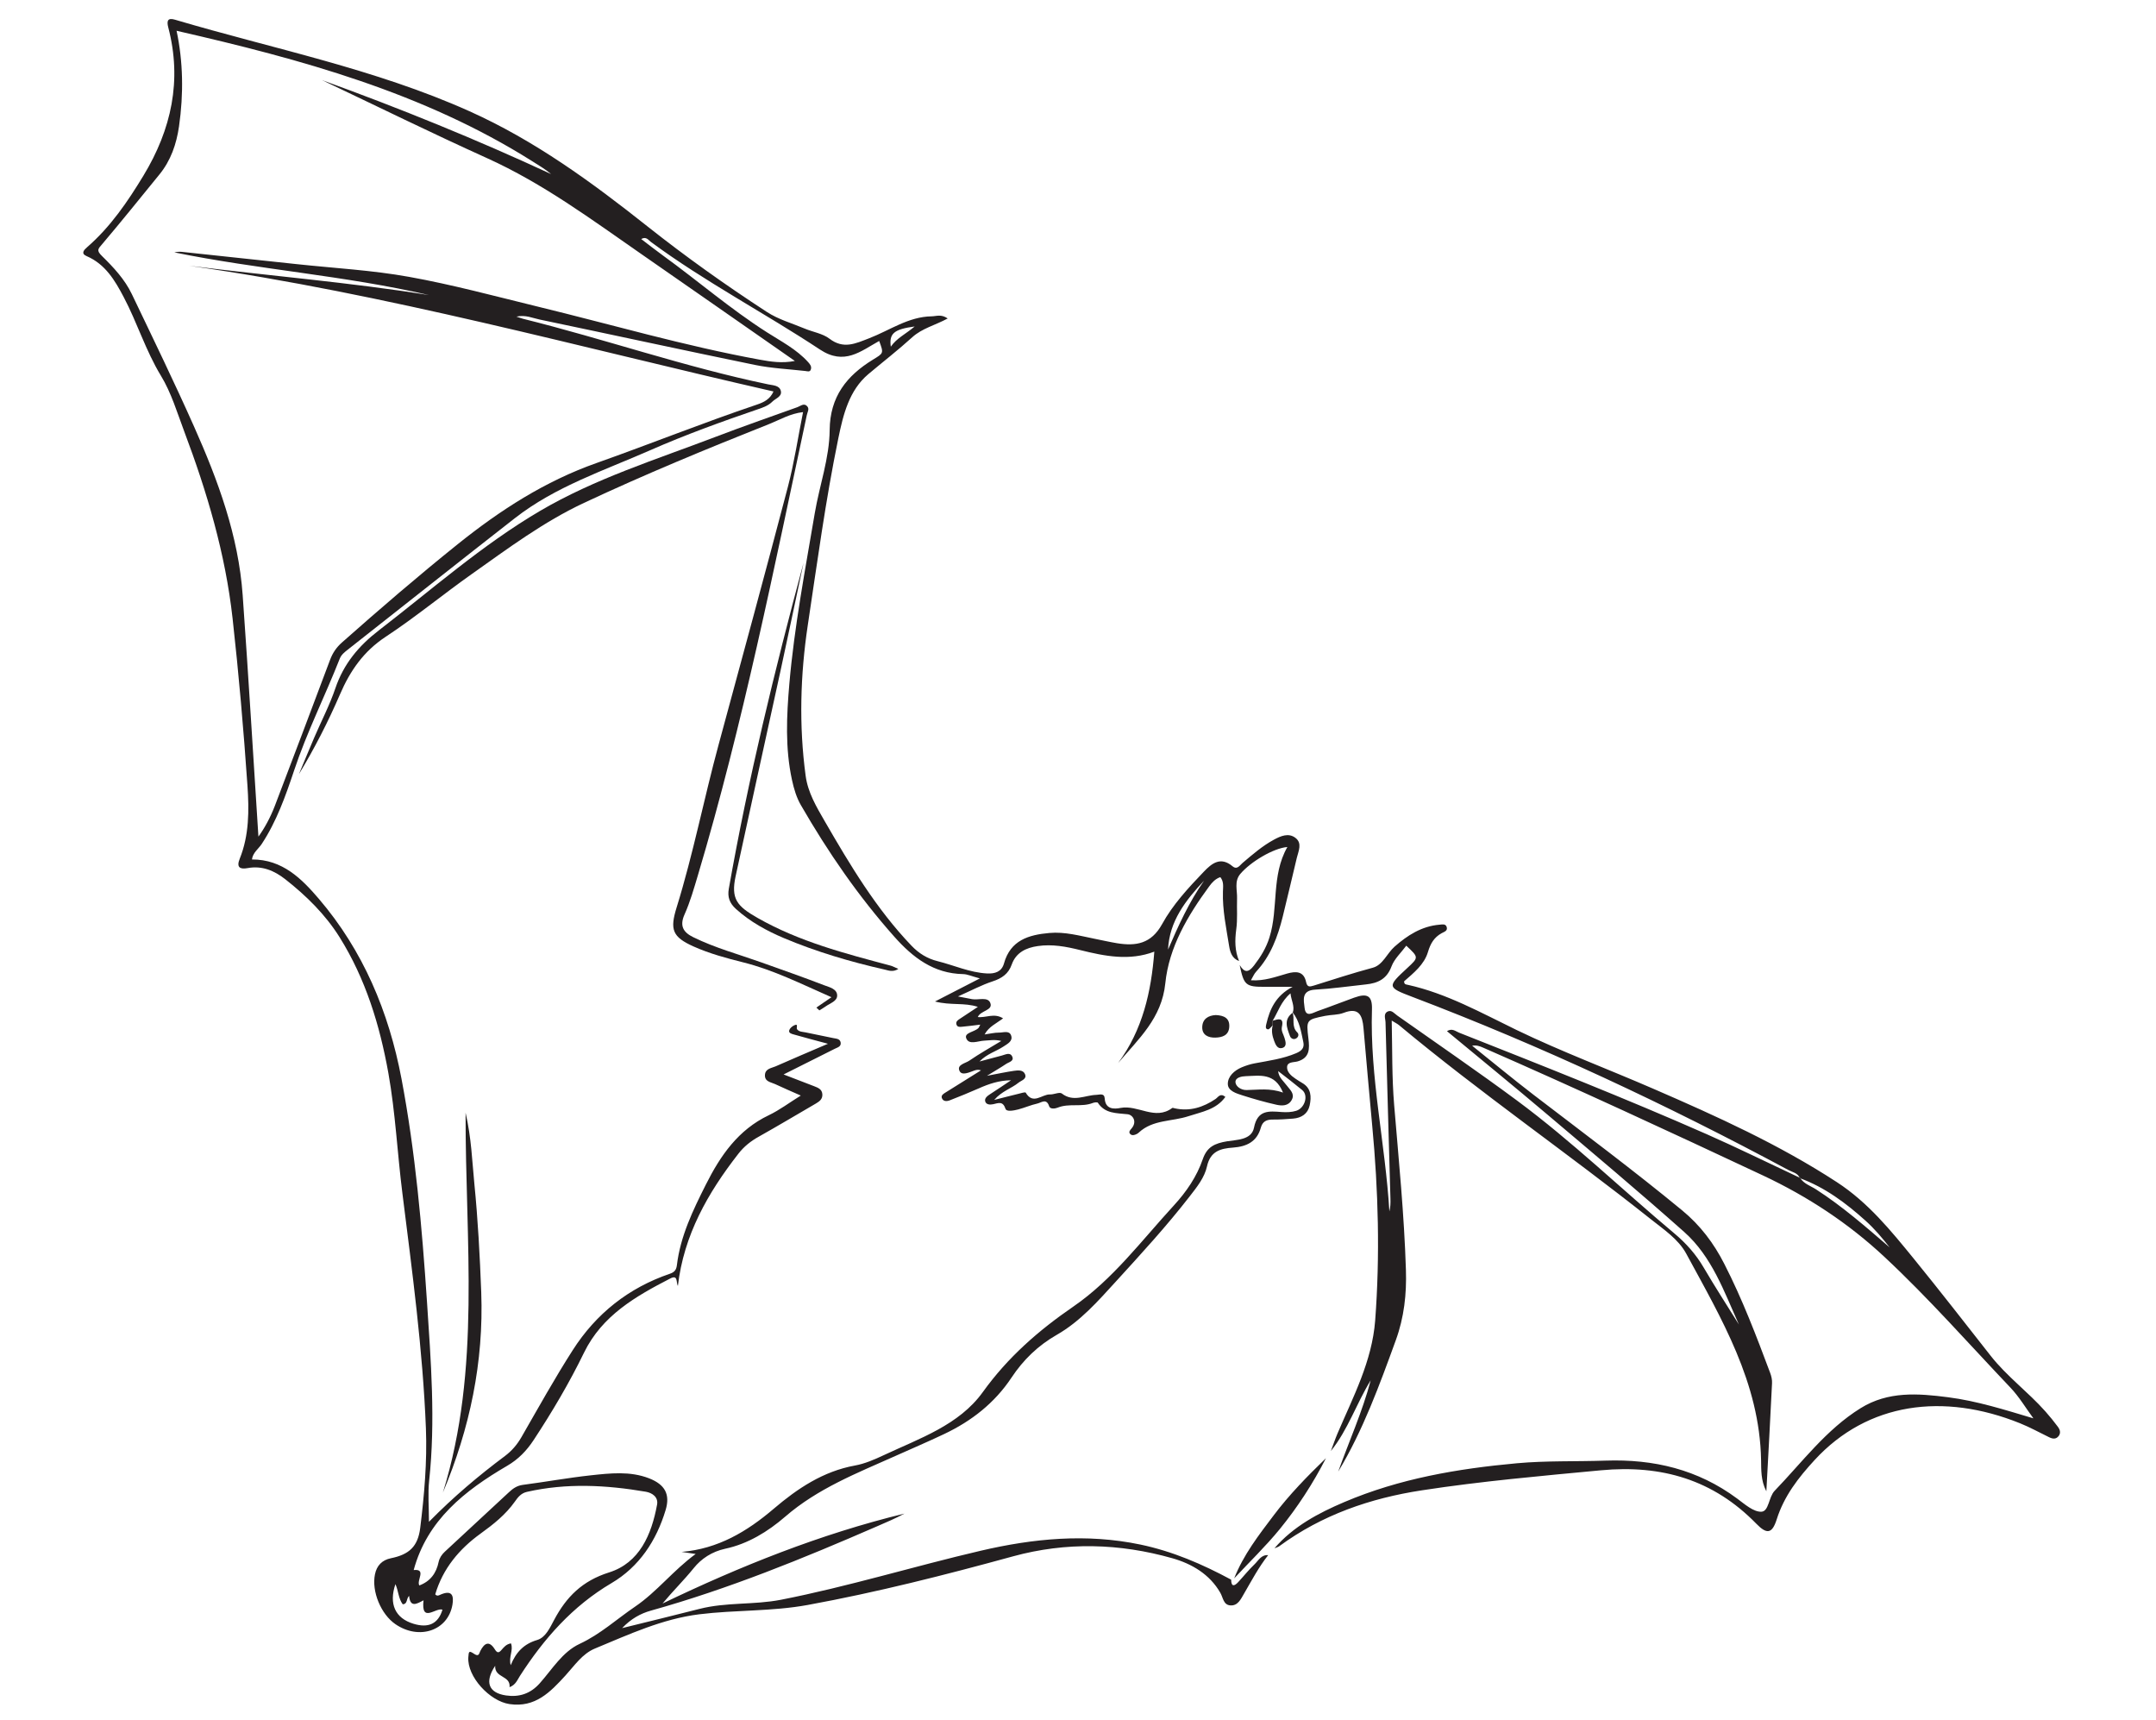 <?xml version="1.0" encoding="UTF-8"?>
<svg xmlns="http://www.w3.org/2000/svg" xmlns:xlink="http://www.w3.org/1999/xlink" width="196.846pt" height="156.993pt" viewBox="0 0 196.846 156.993" version="1.1">
<g id="surface1">
<path style=" stroke:none;fill-rule:evenodd;fill:rgb(13.73%,12.16%,12.549%);fill-opacity:1;" d="M 83.512 29.801 C 81.617 30.055 81.168 30.445 81.332 31.645 C 81.871 30.863 82.672 30.508 83.512 29.801 M 109.934 80.387 C 108.254 82.184 106.762 84.078 106.645 86.68 C 107.582 84.5 108.562 82.34 109.934 80.387 M 117.141 99.734 C 116.395 97.887 115 98.199 113.746 98.234 C 113.371 98.246 112.762 98.352 112.801 98.801 C 112.832 99.148 113.266 99.508 113.816 99.5 C 114.863 99.488 115.926 99.297 117.141 99.734 M 36.102 144.602 C 35.488 146.418 36.086 147.707 37.734 148.215 C 39.125 148.645 40.012 148.215 40.398 146.934 C 39.789 146.711 38.434 148.211 38.668 146.078 C 38.051 146.41 37.449 146.77 37.352 145.672 C 37.074 145.941 37.23 146.418 36.77 146.441 C 36.371 145.91 36.383 145.223 36.102 144.602 M 17.262 24.258 C 24.578 25.18 31.906 25.77 39.164 26.934 C 31.5 25.156 23.625 24.613 15.918 23.039 C 16.156 22.988 16.391 22.965 16.621 22.992 C 20.121 23.363 23.617 23.734 27.117 24.113 C 30.535 24.48 33.984 24.664 37.355 25.273 C 41.293 25.98 45.172 27.031 49.066 27.98 C 55.824 29.621 62.504 31.578 69.352 32.828 C 70.359 33.012 71.387 33.18 72.574 32.949 C 67.824 29.641 63.227 26.43 58.617 23.234 C 54.043 20.059 49.57 16.738 44.445 14.426 C 39.391 12.141 34.41 9.691 29.398 7.312 C 36.496 9.883 43.477 12.715 50.32 15.891 C 49.781 15.441 49.195 15.094 48.617 14.73 C 38.648 8.438 27.465 5.406 16.121 2.809 C 16.719 5.609 16.773 8.57 16.344 11.539 C 16.109 13.156 15.598 14.645 14.559 15.922 C 12.828 18.047 11.109 20.184 9.336 22.277 C 8.961 22.715 8.773 22.844 9.312 23.371 C 10.359 24.398 11.387 25.492 12.031 26.836 C 13.957 30.859 15.906 34.867 17.719 38.941 C 19.906 43.852 21.77 48.891 22.156 54.316 C 22.684 61.707 23.125 69.102 23.594 76.367 C 24.148 75.609 24.688 74.617 25.094 73.559 C 26.777 69.121 28.473 64.688 30.133 60.238 C 30.371 59.602 30.711 59.098 31.219 58.648 C 34.688 55.578 38.195 52.559 41.809 49.66 C 45.664 46.57 49.75 43.93 54.473 42.262 C 59.367 40.531 64.191 38.59 69.117 36.93 C 69.738 36.719 70.305 36.449 70.621 35.734 C 52.828 31.68 35.289 26.816 17.262 24.258 M 113.129 87.719 C 112.484 87.5 112.309 86.902 112.223 86.367 C 111.961 84.715 111.602 83.07 111.656 81.379 C 111.668 80.945 111.75 80.473 111.418 80.066 C 110.973 80.215 110.664 80.547 110.406 80.902 C 108.445 83.57 106.727 86.461 106.395 89.754 C 106.07 92.957 103.945 94.836 102.086 97.035 C 104.32 94.012 105.109 90.547 105.391 86.867 C 103.109 87.734 100.863 87.281 98.633 86.727 C 97.348 86.406 96.066 86.164 94.746 86.359 C 93.688 86.512 92.766 86.941 92.375 88.039 C 92.074 88.898 91.469 89.305 90.625 89.582 C 89.637 89.906 88.703 90.406 87.465 90.957 C 88.117 91.082 88.43 91.148 88.746 91.203 C 89.324 91.312 90.199 90.949 90.422 91.566 C 90.668 92.242 89.539 92.227 89.273 92.836 C 90.016 92.926 90.77 92.441 91.582 92.957 C 90.953 93.434 90.277 93.715 89.895 94.426 C 90.402 94.359 90.805 94.254 91.207 94.258 C 91.59 94.266 92.137 94.035 92.312 94.508 C 92.512 95.035 91.98 95.285 91.621 95.527 C 90.949 95.973 90.121 96.184 89.43 96.895 C 90.211 96.688 90.84 96.52 91.469 96.352 C 91.809 96.262 92.238 96.012 92.426 96.465 C 92.598 96.871 92.094 96.953 91.848 97.125 C 91.383 97.441 90.891 97.719 90.113 98.199 C 91.168 98 91.871 97.848 92.578 97.746 C 92.941 97.695 93.406 97.648 93.578 98.035 C 93.785 98.5 93.258 98.617 92.996 98.828 C 92.344 99.359 91.48 99.586 90.773 100.402 C 91.625 100.188 92.289 100.012 92.957 99.852 C 93.191 99.793 93.605 99.664 93.648 99.738 C 94.324 100.887 95.137 99.871 95.871 99.902 C 96.234 99.914 96.738 99.656 96.945 99.816 C 98 100.637 99.055 99.969 100.105 99.941 C 100.391 99.934 100.828 99.746 100.863 100.277 C 100.926 101.285 101.738 101.246 102.309 101.133 C 103.895 100.828 105.457 102.305 107.023 101.141 C 107.07 101.105 107.18 101.156 107.262 101.172 C 108.637 101.469 109.852 101.078 110.984 100.316 C 111.223 100.152 111.406 99.742 111.879 100.125 C 111.043 101.293 109.727 101.488 108.512 101.887 C 107 102.387 105.258 102.191 103.977 103.379 C 103.918 103.438 103.848 103.484 103.773 103.52 C 103.586 103.613 103.363 103.68 103.199 103.523 C 103.008 103.332 103.18 103.164 103.312 103.008 C 103.84 102.395 103.441 101.77 102.957 101.711 C 101.926 101.594 100.902 101.672 100.234 100.66 C 100.191 100.594 99.918 100.625 99.777 100.68 C 98.742 101.086 97.605 100.684 96.562 101.109 C 96.348 101.195 95.887 101.273 95.789 100.98 C 95.543 100.219 95.066 100.656 94.711 100.734 C 94.113 100.867 93.547 101.121 92.957 101.273 C 92.566 101.371 91.906 101.508 91.805 101.215 C 91.559 100.48 91.156 100.691 90.684 100.793 C 90.398 100.855 90.035 100.848 89.949 100.527 C 89.875 100.234 90.156 100.035 90.406 99.871 C 91.047 99.461 91.676 99.031 92.309 98.609 C 91.227 98.617 90.273 98.941 89.34 99.359 C 88.48 99.738 87.609 100.09 86.73 100.434 C 86.457 100.543 86.113 100.566 85.992 100.227 C 85.898 99.953 86.195 99.812 86.395 99.684 C 87.449 99.02 88.508 98.363 89.566 97.703 C 89.32 97.617 89.129 97.66 88.949 97.723 C 88.488 97.887 87.824 98.211 87.609 97.762 C 87.328 97.188 88.137 97.066 88.496 96.82 C 89.441 96.172 90.441 95.613 91.418 95.02 C 90.824 94.871 90.348 94.969 89.863 94.992 C 89.285 95.016 88.457 95.422 88.215 94.766 C 88.027 94.258 88.973 94.203 89.328 93.844 C 89.391 93.781 89.418 93.68 89.5 93.531 C 88.883 93.605 88.359 93.676 87.832 93.723 C 87.641 93.742 87.398 93.77 87.324 93.508 C 87.258 93.27 87.414 93.141 87.598 93.023 C 88.133 92.676 88.66 92.324 89.281 91.91 C 88.031 91.496 86.832 91.797 85.367 91.418 C 86.824 90.668 88.004 90.062 89.461 89.312 C 88.707 89.109 88.324 88.926 87.938 88.918 C 85.246 88.867 83.348 87.41 81.66 85.512 C 78.379 81.824 75.598 77.781 73.133 73.512 C 72.719 72.801 72.488 72.012 72.312 71.207 C 71.676 68.285 71.816 65.355 72.07 62.406 C 72.527 57.168 73.516 52.012 74.391 46.84 C 74.82 44.309 75.727 41.824 75.75 39.254 C 75.777 36.207 77.309 34.293 79.703 32.828 C 80.676 32.23 80.695 32.266 80.27 31.125 C 78.57 32.066 77.09 33.379 74.863 31.906 C 69.777 28.543 64.348 25.719 59.43 22.086 C 59.207 21.922 59.004 21.555 58.543 21.82 C 59.227 22.34 59.867 22.844 60.531 23.324 C 63.711 25.629 66.691 28.207 70.016 30.328 C 71.316 31.16 72.723 31.879 73.785 33.055 C 73.957 33.25 74.109 33.438 74.039 33.699 C 73.965 33.988 73.727 33.891 73.539 33.867 C 71.996 33.691 70.434 33.621 68.918 33.309 C 62.355 31.961 55.809 30.535 49.254 29.164 C 48.621 29.035 47.992 28.719 47.148 28.902 C 47.461 29.004 47.609 29.062 47.766 29.102 C 55.258 30.965 62.566 33.512 70.141 35.086 C 70.562 35.176 71.148 35.168 71.285 35.66 C 71.434 36.199 70.828 36.355 70.523 36.656 C 70.164 37.02 69.695 37.188 69.234 37.344 C 65.906 38.484 62.598 39.676 59.375 41.094 C 55.148 42.953 50.715 44.406 47.012 47.297 C 41.906 51.281 36.836 55.301 31.746 59.305 C 31.457 59.535 31.168 59.754 31.023 60.117 C 29.676 63.539 28.016 66.832 26.852 70.332 C 26.074 72.656 25.258 74.973 23.891 77.047 C 23.594 77.492 23.082 77.832 23.004 78.453 C 25.801 78.441 27.562 80.238 29.102 82.035 C 33.156 86.77 35.5 92.371 36.656 98.465 C 37.93 105.191 38.527 112.008 38.984 118.828 C 39.344 124.258 39.77 129.691 39.184 135.141 C 39.055 136.328 39.164 137.539 39.164 138.914 C 41.43 136.609 43.711 134.695 46.098 132.91 C 46.738 132.43 47.215 131.867 47.613 131.176 C 49.145 128.516 50.637 125.824 52.293 123.242 C 54.426 119.906 57.398 117.551 61.172 116.266 C 61.582 116.125 61.75 115.91 61.801 115.488 C 62.121 112.836 63.266 110.477 64.445 108.133 C 65.773 105.492 67.391 103.133 70.188 101.801 C 71.172 101.332 72.062 100.656 73.113 100.004 C 72.246 99.621 71.5 99.301 70.766 98.957 C 70.379 98.777 69.82 98.742 69.84 98.137 C 69.863 97.547 70.418 97.508 70.809 97.34 C 72.301 96.68 73.805 96.043 75.594 95.277 C 74.32 94.934 73.375 94.688 72.438 94.418 C 72.262 94.367 71.98 94.297 72.059 94.039 C 72.113 93.871 72.297 93.707 72.465 93.617 C 72.953 93.359 72.672 93.824 72.77 93.949 C 72.957 94.199 73.273 94.18 73.551 94.238 C 74.395 94.406 75.234 94.586 76.078 94.758 C 76.355 94.816 76.695 94.812 76.754 95.164 C 76.812 95.535 76.469 95.609 76.219 95.734 C 74.723 96.484 73.227 97.234 71.543 98.078 C 72.613 98.492 73.484 98.824 74.355 99.16 C 74.703 99.297 75.051 99.43 75.082 99.887 C 75.109 100.328 74.82 100.539 74.488 100.734 C 72.754 101.742 71.031 102.773 69.281 103.754 C 68.547 104.16 67.922 104.66 67.414 105.316 C 64.629 108.887 62.434 112.73 61.891 117.387 C 61.715 117.039 61.918 116.332 61.195 116.703 C 58.035 118.328 54.977 120.086 53.328 123.461 C 51.98 126.23 50.422 128.867 48.73 131.438 C 48.086 132.422 47.324 133.207 46.305 133.801 C 42.426 136.066 39.004 138.762 37.77 143.316 C 38.969 143.195 38.008 144.262 38.285 144.723 C 39.297 144.344 39.836 143.598 40.047 142.578 C 40.129 142.203 40.336 141.902 40.609 141.645 C 42.559 139.836 44.512 138.031 46.457 136.223 C 46.82 135.883 47.188 135.617 47.723 135.543 C 49.789 135.273 51.848 134.898 53.918 134.672 C 55.703 134.48 57.523 134.266 59.266 134.945 C 60.715 135.512 61.203 136.406 60.773 137.836 C 59.93 140.637 58.359 143.02 55.84 144.504 C 52.27 146.609 49.664 149.574 47.465 152.988 C 47.234 153.348 47.082 153.797 46.523 154.008 C 46.633 152.922 45.145 153.188 45.211 152.055 C 44.219 153.547 44.617 154.527 46.188 154.762 C 47.402 154.941 48.434 154.605 49.277 153.656 C 50.418 152.375 51.355 150.781 52.93 150.051 C 54.816 149.172 56.309 147.793 57.984 146.656 C 59.98 145.301 61.445 143.367 63.516 141.848 C 62.93 141.762 62.578 141.711 62.23 141.66 C 65.551 141.383 68.199 139.809 70.66 137.707 C 72.816 135.871 75.156 134.305 78.051 133.777 C 78.961 133.613 79.852 133.223 80.703 132.824 C 83.961 131.297 87.57 130.078 89.727 127.078 C 92.023 123.887 94.797 121.465 98.008 119.258 C 101.59 116.797 104.23 113.238 107.168 110.043 C 108.32 108.789 109.266 107.41 109.816 105.809 C 110.207 104.68 110.906 104.367 112.051 104.176 C 112.887 104.035 114.27 104.074 114.492 102.934 C 114.816 101.293 115.852 101.422 117.016 101.508 C 117.457 101.539 117.934 101.527 118.348 101.395 C 119.129 101.148 119.488 100 118.895 99.504 C 118.184 98.914 117.438 98.344 116.695 97.77 C 116.754 98.375 117.195 98.691 117.496 99.102 C 117.773 99.477 118.242 99.836 117.941 100.395 C 117.629 100.977 117.039 100.953 116.527 100.84 C 115.492 100.605 114.469 100.316 113.453 99.992 C 112.887 99.812 112.109 99.582 112.102 98.949 C 112.094 98.254 112.695 97.711 113.375 97.426 C 113.75 97.27 114.145 97.141 114.543 97.066 C 115.828 96.824 117.125 96.656 118.352 96.133 C 118.836 95.926 119.113 95.656 118.996 95.125 C 118.789 94.176 118.656 93.195 118.012 92.402 L 118.035 92.434 C 118.227 91.828 117.887 91.32 117.824 90.676 C 116.961 91.406 116.691 92.359 116.199 93.172 C 116.199 93.312 116.199 93.453 116.199 93.598 C 116.055 93.727 115.898 93.973 115.766 93.961 C 115.492 93.934 115.578 93.645 115.617 93.473 C 115.934 92.121 116.465 90.898 118.016 90.078 C 116.996 90.078 116.273 90.074 115.551 90.078 C 113.734 90.09 113.57 89.953 113.184 88.086 C 113.598 88.77 113.957 88.836 114.496 88.129 C 115.105 87.34 115.602 86.531 115.902 85.574 C 116.746 82.887 116.047 79.938 117.539 77.316 C 116.281 77.418 114.191 78.652 113.238 79.777 C 112.672 80.449 112.973 81.262 112.945 82.016 C 112.914 82.957 113 83.91 112.871 84.836 C 112.738 85.836 112.734 86.785 113.129 87.719 M 164.352 107.52 C 164.695 108.066 165.312 108.246 165.812 108.57 C 168.215 110.121 170.359 111.992 172.523 113.859 C 171.848 113 171.145 112.164 170.34 111.441 C 168.547 109.824 166.625 108.387 164.328 107.543 C 164.141 107.066 163.652 107 163.277 106.797 C 152.16 100.832 140.758 95.484 128.957 91 C 126.629 90.117 126.648 90.066 128.496 88.355 C 129.539 87.391 129.539 87.391 128.395 86.324 C 127.93 86.957 127.309 87.52 127.047 88.215 C 126.617 89.371 125.801 89.746 124.715 89.859 C 123.168 90.023 121.629 90.25 120.078 90.336 C 118.789 90.406 119.035 91.312 119.113 92.012 C 119.219 92.914 119.871 92.441 120.305 92.293 C 121.422 91.906 122.523 91.465 123.641 91.066 C 124.852 90.629 125.301 90.898 125.262 92.145 C 125.062 98.352 126.488 104.418 126.852 110.582 C 126.953 110.191 126.961 109.801 126.949 109.41 C 126.797 104.043 126.641 98.68 126.5 93.316 C 126.492 92.98 126.273 92.523 126.719 92.324 C 127.066 92.172 127.312 92.52 127.57 92.699 C 131.219 95.277 134.906 97.793 138.492 100.449 C 143.539 104.188 148.055 108.555 152.859 112.578 C 153.949 113.492 154.844 114.496 155.555 115.715 C 156.582 117.469 157.691 119.176 158.766 120.906 C 157.414 117.902 156.305 114.715 153.781 112.465 C 149.68 108.816 145.469 105.285 141.277 101.738 C 138.254 99.18 135.188 96.676 132.109 94.125 C 132.594 93.824 132.906 94.145 133.211 94.262 C 140.785 97.258 148.363 100.242 155.816 103.527 C 158.688 104.793 161.504 106.184 164.352 107.52 M 116.359 141.328 C 118.094 139.324 120.379 138.113 122.742 137.109 C 127.762 134.973 133.074 134.062 138.48 133.57 C 141.18 133.324 143.883 133.422 146.582 133.328 C 150.984 133.176 155.023 134.133 158.605 136.793 C 159.293 137.301 160.102 138.027 160.824 137.992 C 161.504 137.957 161.48 136.648 162.027 136.082 C 164.547 133.469 166.727 130.496 169.879 128.539 C 172.391 126.98 175.113 127.188 177.863 127.543 C 180.504 127.883 183.023 128.684 185.652 129.469 C 184.961 128.535 184.359 127.512 183.566 126.676 C 179.754 122.668 176.102 118.508 172.055 114.734 C 168.773 111.668 165.055 109.223 160.977 107.305 C 152.488 103.324 143.988 99.379 135.398 95.625 C 135.109 95.5 134.812 95.387 134.406 95.453 C 136.27 96.945 138.105 98.469 139.996 99.918 C 144.551 103.406 149.152 106.832 153.578 110.48 C 155.23 111.84 156.473 113.484 157.43 115.367 C 159.074 118.578 160.355 121.941 161.617 125.316 C 161.73 125.613 161.809 125.953 161.789 126.27 C 161.633 129.5 161.453 132.73 161.27 136.129 C 160.754 135.133 160.809 134.152 160.789 133.266 C 160.66 126.203 157.168 120.363 153.957 114.438 C 153.242 113.113 151.898 112.227 150.715 111.285 C 143.148 105.27 135.172 99.777 127.738 93.582 C 127.594 93.461 127.414 93.375 127.066 93.16 C 127.125 95.844 127.078 98.359 127.289 100.875 C 127.707 105.891 128.207 110.902 128.363 115.934 C 128.434 118.113 128.199 120.25 127.441 122.332 C 125.945 126.445 124.453 130.555 122.18 134.332 C 123.172 131.555 124.391 128.859 125.148 125.996 C 123.848 128.105 123.082 130.5 121.512 132.449 C 121.715 131.914 121.895 131.371 122.117 130.848 C 123.547 127.504 125.27 124.254 125.555 120.539 C 126.004 114.605 125.844 108.672 125.285 102.75 C 125.004 99.777 124.754 96.797 124.488 93.824 C 124.387 92.711 124.09 91.91 122.68 92.453 C 122.16 92.656 121.551 92.617 120.988 92.73 C 119.266 93.078 119.254 93.09 119.461 94.805 C 119.57 95.711 119.598 96.551 118.488 96.883 C 118.121 96.992 117.535 96.898 117.512 97.406 C 117.492 97.848 117.883 98.203 118.273 98.461 C 118.477 98.598 118.68 98.73 118.895 98.855 C 119.73 99.336 119.738 100.121 119.574 100.906 C 119.406 101.672 118.824 102.047 118.059 102.109 C 117.445 102.156 116.832 102.203 116.219 102.195 C 115.656 102.188 115.277 102.352 115.117 102.93 C 114.766 104.219 113.816 104.664 112.578 104.754 C 111.453 104.836 110.508 105.066 110.199 106.473 C 109.977 107.488 109.273 108.367 108.613 109.215 C 106.508 111.93 104.18 114.461 101.867 116.996 C 100.238 118.781 98.617 120.625 96.5 121.836 C 94.773 122.824 93.438 124.117 92.352 125.75 C 90.816 128.066 88.699 129.719 86.211 130.898 C 84.734 131.598 83.23 132.242 81.734 132.91 C 78.234 134.473 74.66 135.871 71.688 138.445 C 70.113 139.805 68.289 140.93 66.211 141.371 C 65 141.633 64.02 142.289 63.344 143.133 C 62.445 144.246 61.434 145.234 60.492 146.371 C 67.609 142.953 74.895 140.031 82.574 138.164 C 81.766 138.605 80.918 138.957 80.078 139.324 C 73.324 142.262 66.516 145.043 59.402 147.027 C 58.488 147.285 57.613 147.762 56.801 148.617 C 59.273 148.004 61.574 147.449 63.863 146.863 C 66.301 146.238 68.832 146.508 71.289 146.031 C 77.438 144.828 83.426 142.98 89.52 141.559 C 94.371 140.426 99.199 139.965 104.109 140.988 C 107.051 141.602 109.777 142.777 112.406 144.195 C 112.414 144.824 112.664 144.828 113.039 144.43 C 113.539 143.891 113.996 143.312 114.527 142.805 C 114.891 142.461 115.145 141.906 115.785 141.957 C 114.918 143.055 114.27 144.289 113.57 145.492 C 113.285 145.98 113.012 146.594 112.332 146.543 C 111.691 146.496 111.676 145.836 111.414 145.387 C 110.441 143.695 108.812 142.742 107.035 142.238 C 102.223 140.875 97.352 140.734 92.488 142.066 C 86.289 143.766 80.07 145.348 73.746 146.504 C 70.461 147.105 67.133 146.949 63.844 147.355 C 60.457 147.777 57.41 149.199 54.32 150.48 C 53.164 150.957 52.449 152.043 51.621 152.949 C 50.246 154.449 48.875 155.898 46.516 155.551 C 44.699 155.281 42.645 153.043 42.758 151.285 C 42.797 150.703 42.824 150.66 43.309 150.98 C 43.742 151.262 43.746 150.906 43.855 150.699 C 44.227 149.977 44.664 149.73 45.176 150.551 C 45.402 150.914 45.551 150.887 45.797 150.598 C 46.008 150.359 46.211 150.086 46.652 150.008 C 46.898 150.633 46.418 151.25 46.629 152 C 47.117 150.801 47.832 150.062 49.039 149.703 C 49.824 149.473 50.211 148.574 50.594 147.867 C 51.711 145.766 53.16 144.305 55.605 143.535 C 58.391 142.66 59.488 140.082 59.992 137.344 C 60.121 136.641 59.527 136.266 58.965 136.168 C 55.348 135.551 51.727 135.359 48.109 136.18 C 47.578 136.301 47.289 136.664 47.004 137.074 C 46.164 138.258 45.059 139.137 43.879 139.988 C 41.941 141.387 40.434 143.172 39.738 145.535 C 39.926 145.75 40.105 145.605 40.277 145.535 C 41.281 145.125 41.445 145.668 41.309 146.477 C 40.906 148.844 38.277 149.742 36.109 148.262 C 34.785 147.359 33.914 145.266 34.234 143.711 C 34.395 142.906 34.887 142.402 35.691 142.238 C 37.371 141.898 38.156 141.16 38.367 139.469 C 38.738 136.461 39.004 133.445 38.887 130.398 C 38.602 123.191 37.633 116.059 36.738 108.914 C 36.277 105.262 36.105 101.574 35.457 97.941 C 34.668 93.555 33.379 89.344 31 85.543 C 29.703 83.473 27.957 81.758 26.035 80.25 C 25.051 79.48 23.93 78.996 22.605 79.242 C 21.914 79.371 21.566 79.18 21.887 78.387 C 22.754 76.234 22.746 73.973 22.594 71.723 C 22.242 66.617 21.801 61.523 21.234 56.441 C 20.578 50.539 18.902 44.906 16.82 39.379 C 16.172 37.656 15.637 35.848 14.691 34.293 C 13.297 32 12.527 29.449 11.289 27.109 C 10.5 25.609 9.617 24.109 7.91 23.379 C 7.348 23.137 7.676 22.805 7.965 22.555 C 10.094 20.703 11.656 18.406 13.102 16.023 C 15.648 11.816 16.633 7.344 15.363 2.504 C 15.199 1.875 15.332 1.609 15.973 1.797 C 24.973 4.465 34.227 6.281 42.859 10.152 C 48.832 12.832 54.031 16.633 59.113 20.664 C 62.613 23.438 66.254 26.027 70 28.465 C 71.082 29.172 72.309 29.504 73.473 29.996 C 74.227 30.312 75.109 30.441 75.734 30.918 C 77.023 31.902 78.117 31.355 79.363 30.875 C 81.238 30.152 82.941 28.906 85.062 28.875 C 85.488 28.871 85.926 28.652 86.527 29.07 C 85.383 29.691 84.184 29.969 83.285 30.789 C 81.996 31.961 80.613 33.031 79.285 34.148 C 77.527 35.629 76.988 37.832 76.539 40.016 C 75.375 45.668 74.609 51.383 73.75 57.082 C 73.07 61.617 72.938 66.219 73.555 70.805 C 73.762 72.352 74.543 73.652 75.301 74.965 C 77.621 78.973 79.988 82.945 83.219 86.324 C 83.898 87.031 84.66 87.504 85.605 87.738 C 87.109 88.113 88.539 88.777 90.117 88.859 C 90.852 88.898 91.453 88.699 91.664 87.949 C 92.254 85.82 93.922 85.332 95.805 85.164 C 97.219 85.035 98.57 85.418 99.934 85.691 C 100.613 85.828 101.293 85.984 101.98 86.098 C 103.707 86.379 105.105 86.156 106.094 84.367 C 107.074 82.578 108.492 81.051 109.91 79.57 C 110.645 78.801 111.445 78.164 112.531 79.074 C 112.957 79.434 113.207 78.973 113.449 78.77 C 114.359 78 115.254 77.219 116.309 76.648 C 116.93 76.312 117.645 76 118.273 76.48 C 118.914 76.965 118.559 77.668 118.402 78.301 C 117.969 80.086 117.562 81.883 117.117 83.668 C 116.66 85.508 116.012 87.266 114.688 88.695 C 114.5 88.895 114.398 89.164 114.211 89.48 C 115.445 89.562 116.469 89.164 117.52 88.867 C 118.285 88.652 119.031 88.617 119.246 89.633 C 119.348 90.113 119.562 90.086 119.938 89.969 C 121.734 89.406 123.52 88.824 125.336 88.336 C 126.25 88.094 126.633 87.027 127.32 86.418 C 128.492 85.383 129.805 84.539 131.438 84.406 C 131.66 84.391 131.977 84.305 132.078 84.598 C 132.207 84.973 131.867 85.047 131.617 85.188 C 130.941 85.562 130.605 86.121 130.375 86.898 C 130.035 88.051 129.055 88.824 128.199 89.574 C 128.188 89.879 128.395 89.863 128.531 89.895 C 132.086 90.684 135.227 92.449 138.469 94.02 C 142.551 95.992 146.816 97.586 150.984 99.398 C 156.73 101.891 162.434 104.469 167.711 107.91 C 170.562 109.766 172.641 112.332 174.734 114.898 C 177.113 117.82 179.426 120.801 181.754 123.762 C 183.234 125.645 185.172 127.062 186.75 128.84 C 187.156 129.301 187.547 129.777 187.91 130.27 C 188.078 130.5 188.168 130.805 187.965 131.074 C 187.723 131.395 187.41 131.352 187.086 131.191 C 186.203 130.762 185.34 130.285 184.43 129.918 C 177.449 127.105 170.527 128.008 165.684 133.266 C 164.195 134.883 162.891 136.555 162.215 138.695 C 161.797 140.012 161.312 140.074 160.352 139.086 C 156.438 135.074 151.727 133.691 146.164 134.211 C 140.703 134.727 135.242 135.207 129.82 136.039 C 125.102 136.762 120.695 138.281 116.809 141.133 C 116.68 141.227 116.512 141.266 116.359 141.328 "/>
<path style=" stroke:none;fill-rule:evenodd;fill:rgb(13.73%,12.16%,12.549%);fill-opacity:1;" d="M 112.684 144.074 C 113.523 141.934 114.922 140.129 116.285 138.328 C 117.703 136.445 119.359 134.75 121.062 133.105 C 119.883 135.406 118.48 137.57 116.855 139.566 C 115.562 141.148 114.078 142.578 112.684 144.074 "/>
<path style=" stroke:none;fill-rule:evenodd;fill:rgb(13.73%,12.16%,12.549%);fill-opacity:1;" d="M 116.199 93.172 C 116.695 93.023 117.238 92.84 117.043 93.715 C 116.953 94.121 117.18 94.402 117.277 94.742 C 117.375 95.066 117.531 95.543 117.055 95.664 C 116.645 95.77 116.465 95.379 116.332 95.016 C 116.16 94.547 116.062 94.086 116.203 93.598 C 116.203 93.453 116.199 93.312 116.199 93.172 "/>
<path style=" stroke:none;fill-rule:evenodd;fill:rgb(13.73%,12.16%,12.549%);fill-opacity:1;" d="M 74.535 91.973 C 74.941 91.695 75.348 91.414 75.914 91.027 C 73.117 89.797 70.617 88.539 67.879 87.852 C 66.336 87.465 64.789 87.051 63.328 86.398 C 61.383 85.527 61.148 84.859 61.777 82.832 C 63.293 77.949 64.266 72.922 65.605 67.992 C 67.738 60.137 69.875 52.285 71.941 44.418 C 72.516 42.219 72.852 39.957 73.32 37.617 C 72.125 37.754 71.211 38.316 70.246 38.699 C 64.547 40.961 58.875 43.301 53.316 45.906 C 49.621 47.637 46.367 50.07 43.059 52.41 C 40.418 54.277 37.914 56.348 35.215 58.125 C 33.199 59.453 31.969 61.227 31.043 63.379 C 29.961 65.879 28.719 68.312 27.293 70.664 C 27.758 69.555 28.211 68.441 28.688 67.332 C 29.332 65.828 30.098 64.367 30.621 62.824 C 31.375 60.602 32.742 58.961 34.586 57.543 C 39.418 53.82 44.008 49.754 49.281 46.652 C 54.309 43.695 59.891 41.953 65.316 39.883 C 67.797 38.938 70.309 38.059 72.812 37.164 C 73.09 37.066 73.41 36.754 73.703 37.09 C 73.922 37.34 73.715 37.625 73.66 37.902 C 70.648 51.969 67.84 66.082 63.723 79.883 C 63.359 81.098 63.012 82.328 62.496 83.48 C 62.027 84.535 62.398 85.109 63.293 85.547 C 65.285 86.527 67.422 87.105 69.5 87.844 C 71.426 88.531 73.359 89.207 75.266 89.941 C 75.73 90.117 76.434 90.266 76.434 90.879 C 76.434 91.387 75.801 91.57 75.406 91.852 C 75.215 91.988 75.008 92.105 74.809 92.23 C 74.719 92.145 74.625 92.059 74.535 91.973 "/>
<path style=" stroke:none;fill-rule:evenodd;fill:rgb(13.73%,12.16%,12.549%);fill-opacity:1;" d="M 40.438 136.242 C 43.941 124.953 42.484 113.375 42.508 101.57 C 43.043 103.895 43.105 105.98 43.309 108.047 C 43.637 111.344 43.812 114.648 43.938 117.965 C 44.172 124.32 42.902 130.383 40.438 136.242 "/>
<path style=" stroke:none;fill-rule:evenodd;fill:rgb(13.73%,12.16%,12.549%);fill-opacity:1;" d="M 73.367 51.367 C 72.66 54.676 71.969 57.984 71.25 61.289 C 69.895 67.52 68.508 73.746 67.164 79.98 C 66.715 82.059 67.293 82.723 69.168 83.789 C 72.984 85.961 77.152 87.035 81.324 88.148 C 81.516 88.199 81.688 88.305 82.02 88.445 C 81.527 88.758 81.137 88.59 80.801 88.512 C 77.645 87.797 74.539 86.883 71.566 85.629 C 70.016 84.973 68.48 84.141 67.191 82.969 C 66.613 82.445 66.406 81.891 66.543 81.121 C 68.312 71.094 70.719 61.211 73.367 51.367 "/>
<path style=" stroke:none;fill-rule:evenodd;fill:rgb(13.73%,12.16%,12.549%);fill-opacity:1;" d="M 111.004 92.656 C 111.754 92.691 112.277 92.934 112.234 93.727 C 112.191 94.516 111.598 94.699 110.953 94.715 C 110.324 94.73 109.766 94.484 109.766 93.789 C 109.766 93.012 110.324 92.688 111.004 92.656 "/>
<path style=" stroke:none;fill-rule:evenodd;fill:rgb(13.73%,12.16%,12.549%);fill-opacity:1;" d="M 118.012 92.402 C 118.223 92.996 117.895 93.711 118.441 94.238 C 118.598 94.391 118.574 94.625 118.375 94.766 C 118.109 94.957 117.848 94.777 117.777 94.578 C 117.504 93.836 117.16 93.051 118.039 92.438 C 118.035 92.434 118.012 92.402 118.012 92.402 "/>
</g>
</svg>
